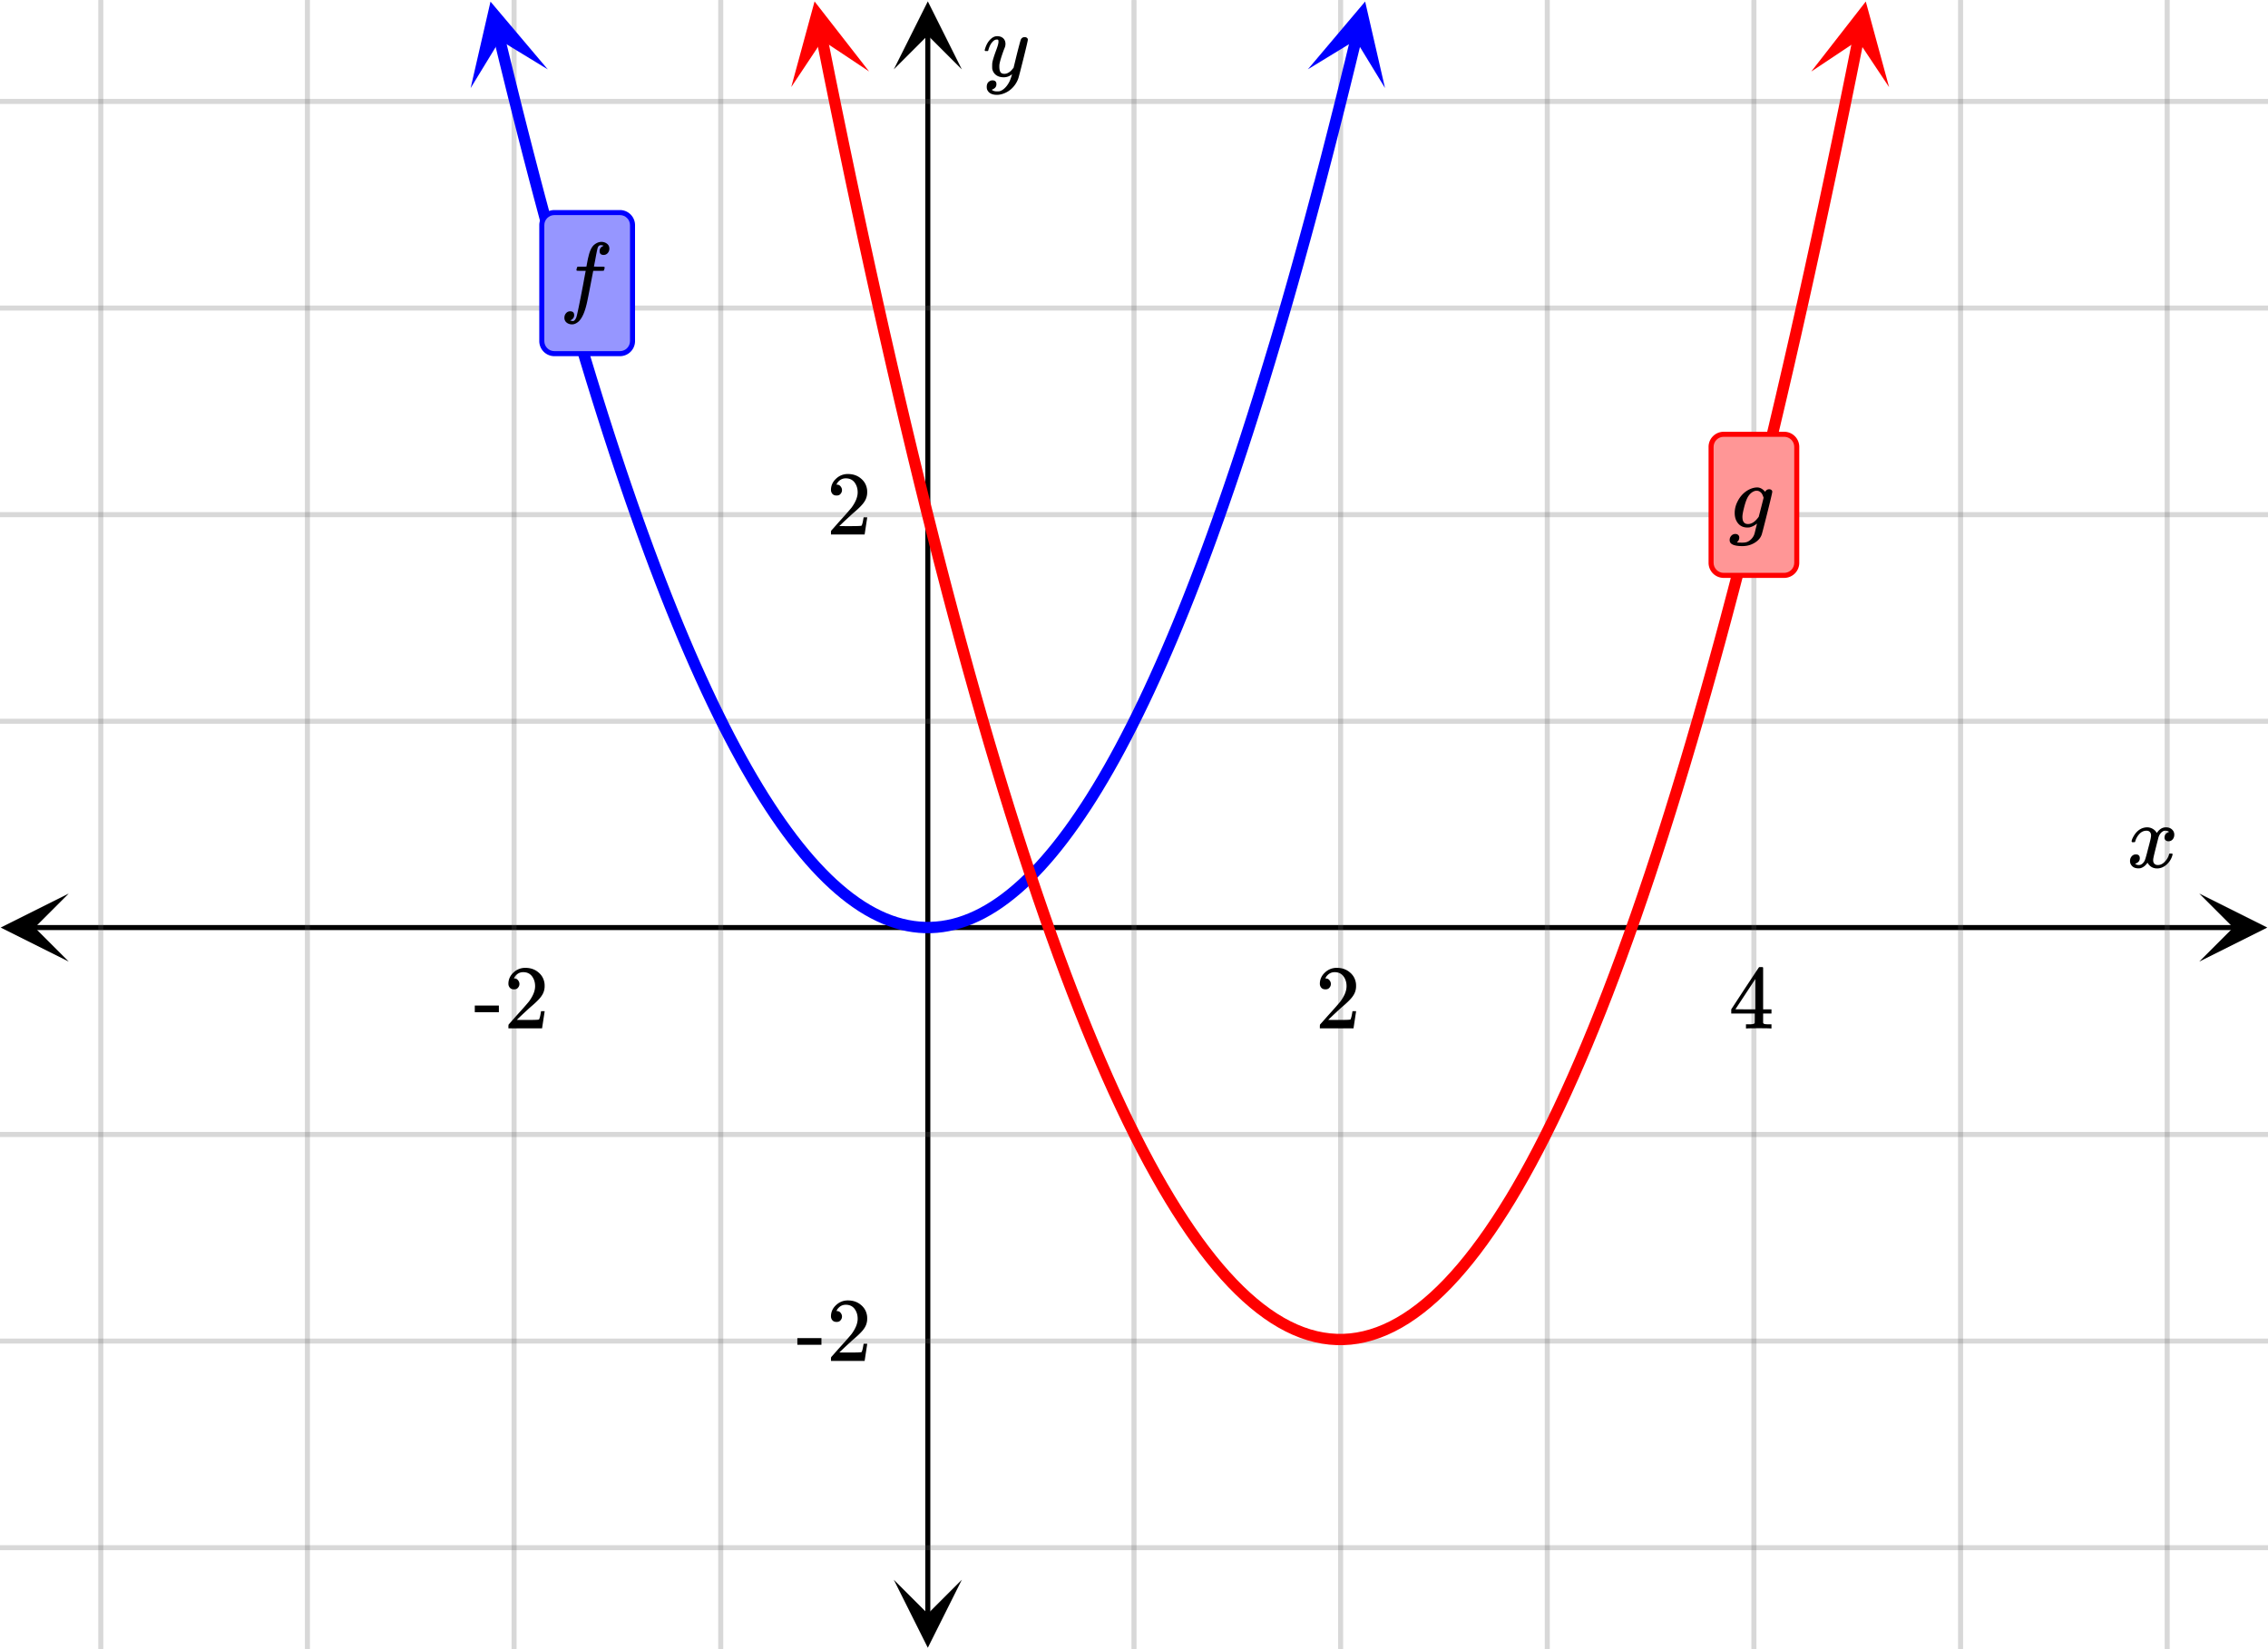 <svg xmlns="http://www.w3.org/2000/svg" width="450" height="327.266" viewBox="0 0 450 327"><defs><clipPath id="a"><path d="M.137 177.188H14V191H.137zm0 0"/></clipPath><clipPath id="b"><path d="M436.363 177.188H450V191h-13.637zm0 0"/></clipPath><clipPath id="c"><path d="M177.34 313H191v13.863h-13.66zm0 0"/></clipPath><clipPath id="d"><path d="M177.34 0H191v13.637h-13.66zm0 0"/></clipPath><clipPath id="e"><path d="M93 0h16v18H93zm0 0"/></clipPath><clipPath id="f"><path d="M104.977-1.672l8.355 34.442-34.441 8.355-8.352-34.441zm0 0"/></clipPath><clipPath id="g"><path d="M259 0h16v18h-16zm0 0"/></clipPath><clipPath id="h"><path d="M259.496 13.621l8.356-34.437 34.437 8.355-8.355 34.438zm0 0"/></clipPath><clipPath id="i"><path d="M156 0h17v18h-17zm0 0"/></clipPath><clipPath id="j"><path d="M169.34-1.398l6.969 34.746-34.746 6.968-6.97-34.746zm0 0"/></clipPath><clipPath id="k"><path d="M359 0h16v18h-16zm0 0"/></clipPath><clipPath id="l"><path d="M359.375 14.063l6.969-34.747 34.746 6.97-6.969 34.745zm0 0"/></clipPath></defs><path fill="#fff" d="M0 0h450v327H0z"/><path d="M6.75 183.438h436.5v1H6.75zm0 0"/><g clip-path="url(#a)"><path d="M13.637 177.188l-13.5 6.75 13.5 6.75-6.75-6.75zm0 0"/></g><g clip-path="url(#b)"><path d="M436.363 177.188l13.5 6.75-13.5 6.75 6.75-6.75zm0 0"/></g><path d="M225 0v327M266 0v327M307 0v327M348 0v327M389 0v327M430 0v327M143 0v327M102 0v327M61 0v327M20 0v327"/><path d="M225.5 0v327c0 .277-.223.5-.5.5a.498.498 0 0 1-.5-.5V0c0-.277.223-.5.5-.5s.5.223.5.5zm41 0v327c0 .277-.223.5-.5.5a.498.498 0 0 1-.5-.5V0c0-.277.223-.5.5-.5s.5.223.5.5zm41 0v327c0 .277-.223.5-.5.5a.498.498 0 0 1-.5-.5V0c0-.277.223-.5.5-.5s.5.223.5.5zm41 0v327c0 .277-.223.5-.5.5a.498.498 0 0 1-.5-.5V0c0-.277.223-.5.5-.5s.5.223.5.5zm41 0v327c0 .277-.223.5-.5.5a.498.498 0 0 1-.5-.5V0c0-.277.223-.5.5-.5s.5.223.5.5zm41 0v327c0 .277-.223.5-.5.5a.498.498 0 0 1-.5-.5V0c0-.277.223-.5.5-.5s.5.223.5.5zm-287 0v327c0 .277-.223.5-.5.5a.498.498 0 0 1-.5-.5V0c0-.277.223-.5.5-.5s.5.223.5.5zm-41 0v327c0 .277-.223.5-.5.5a.498.498 0 0 1-.5-.5V0c0-.277.223-.5.5-.5s.5.223.5.5zm-41 0v327c0 .277-.223.5-.5.5a.498.498 0 0 1-.5-.5V0c0-.277.223-.5.5-.5s.5.223.5.5zm-41 0v327c0 .277-.223.5-.5.5a.498.498 0 0 1-.5-.5V0c0-.277.223-.5.5-.5s.5.223.5.5zm0 0" fill="#666" fill-opacity=".251"/><path d="M183.59 320.25V6.75h1v313.5zm0 0"/><g clip-path="url(#c)"><path d="M177.34 313.363l6.75 13.5 6.75-13.5-6.75 6.75zm0 0"/></g><g clip-path="url(#d)"><path d="M177.34 13.637l6.75-13.5 6.75 13.5-6.75-6.75zm0 0"/></g><path d="M0 143h450M0 102h450M0 61h450M0 20h450M0 225h450M0 266h450M0 307h450"/><path d="M0 142.5h450c.277 0 .5.223.5.5s-.223.5-.5.5H0a.498.498 0 0 1-.5-.5c0-.277.223-.5.5-.5zm0-41h450c.277 0 .5.223.5.5s-.223.5-.5.5H0a.498.498 0 0 1-.5-.5c0-.277.223-.5.5-.5zm0-41h450c.277 0 .5.223.5.5s-.223.5-.5.5H0a.498.498 0 0 1-.5-.5c0-.277.223-.5.5-.5zm0-41h450c.277 0 .5.223.5.5s-.223.5-.5.5H0a.498.498 0 0 1-.5-.5c0-.277.223-.5.5-.5zm0 205h450c.277 0 .5.223.5.5s-.223.5-.5.5H0a.498.498 0 0 1-.5-.5c0-.277.223-.5.5-.5zm0 41h450c.277 0 .5.223.5.5s-.223.5-.5.5H0a.498.498 0 0 1-.5-.5c0-.277.223-.5.5-.5zm0 41h450c.277 0 .5.223.5.5s-.223.5-.5.5H0a.498.498 0 0 1-.5-.5c0-.277.223-.5.5-.5zm0 0" fill="#666" fill-opacity=".251"/><path d="M100.234 7.422l1.141 4.7-1.094.265 1.094-.27 1.14 4.637-1.093.27 1.094-.274 1.14 4.574-1.094.27 1.09-.274 1.141 4.508-1.09.277 1.09-.28 1.14 4.445-1.09.28 1.09-.284 1.141 4.382-1.09.286 1.086-.29 1.14 4.32-1.085.29 1.086-.293 1.14 4.254-1.085.293 1.086-.297 1.136 4.191-1.082.297 1.082-.3 1.14 4.128-1.081.301 1.082-.305 1.14 4.067-1.085.3 1.082-.308 1.14 4.004-1.082.309 1.082-.313 1.14 3.938-1.081.312 1.082-.32 1.137 3.875-1.079.32 1.079-.324 1.14 3.812-1.078.32 1.078-.328 1.137 3.75-1.074.325 1.074-.332 1.14 3.683-1.074.332 1.075-.336 1.136 3.621-1.07.336 1.07-.343 1.14 3.558-1.07.344 1.067-.352 1.14 3.497-1.066.347 1.067-.355 1.14 3.43-1.066.355 1.062-.36 1.141 3.364-1.066.363 1.066-.367 1.14 3.3-1.066.368 1.063-.371 1.14 3.238-1.062.371 1.058-.379 1.141 3.176-1.059.379 1.059-.387 1.137 3.113-1.055.387 1.055-.394 1.14 3.05-1.054.391 1.05-.398 1.141 2.984-1.05.402 1.046-.41 1.14 2.922-1.046.406 1.043-.414 1.14 2.856-1.042.418 1.039-.426 1.14 2.797-1.039.426 1.035-.434 1.141 2.73-1.035.434 1.031-.445 1.14 2.668-1.034.445 1.03-.453 1.141 2.605-1.03.45 1.026-.461 1.141 2.543-1.027.46 1.023-.472 1.14 2.476-1.023.473 1.02-.48 1.137 2.41-1.016.48 1.012-.488 1.14 2.348-1.011.492 1.007-.504 1.141 2.289-1.008.5 1-.512 1.14 2.223-1 .512.993-.524 1.14 2.16-.991.524.988-.535 1.14 2.093-.988.54.98-.551 1.141 2.03-.98.552.972-.563 1.141 1.969-.976.562.968-.578 1.137 1.907-.965.578.957-.594 1.14 1.844-.956.59.949-.606 1.14 1.777-.949.61.938-.625 1.14 1.715-.937.625.926-.641 1.14 1.652-.925.637.914-.656 1.14 1.59-.914.656.903-.676 1.136 1.524-.898.675.887-.691 1.14 1.46-.887.692.872-.71 1.14 1.394-.87.715.855-.735 1.136 1.336-.851.73.836-.75 1.14 1.27-.84.75.82-.773 1.141 1.207-.82.773.797-.793 1.14 1.141-.796.797.773-.817 1.14 1.079-.773.816.75-.84 1.141 1.016-.75.84.723-.864 1.14.953-.722.864.691-.887 1.14.89-.69.887.66-.914 1.14.828-.66.91.625-.933 1.14.762-.625.933.586-.957 1.141.696-.586.96.547-.984 1.14.637-.546.984.504-1.008 1.14.57-.508 1.009.461-1.028 1.141.508-.46 1.027.41-1.047 1.14.442-.41 1.05.36-1.066 1.136.38-.356 1.066.301-1.082 1.14.316-.3 1.082.246-1.098 1.14.254-.245 1.098.183-1.11 1.14.192-.183 1.11.125-1.118 1.14.129-.124 1.117.062-1.125 1.14.063-.062 1.125v-1.125h1.141v1.125l-.062-1.125 1.14-.063.063 1.125-.125-1.12 1.14-.126.121 1.117-.183-1.11 1.14-.19.184 1.109-.242-1.098 1.14-.254.243 1.098-.301-1.082 1.14-.316.301 1.082-.355-1.067 1.14-.383.356 1.067-.41-1.047 1.14-.445.41 1.05-.457-1.03 1.141-.509.457 1.028-.504-1.004 1.14-.57.505 1.003-.547-.984 1.14-.633.547.98-.59-.956 1.141-.7.59.961-.625-.937 1.14-.762.626.934-.66-.91 1.14-.825.656.91-.691-.886 1.14-.89.692.886-.719-.863 1.14-.954.72.864-.746-.84 1.14-1.016.746.84-.773-.816 1.14-1.078.774.816-.797-.797 1.14-1.14.798.792-.817-.773 1.14-1.207.817.773-.836-.75 1.14-1.27.837.75-.856-.73 1.14-1.336.856.735-.87-.715 1.14-1.395.871.711-.887-.691 1.14-1.461.888.691-.903-.675 1.14-1.524.9.676-.91-.656 1.136-1.59.914.656-.926-.64 1.14-1.649.927.637-.938-.621 1.14-1.715.938.621-.945-.606 1.14-1.777.946.606-.957-.594 1.14-1.84.957.59-.964-.574 1.14-1.907.965.579-.973-.567 1.141-1.969.973.567-.98-.551 1.14-2.035.98.55-.988-.535 1.14-2.097.989.539-.996-.527 1.14-2.16.997.527-1.004-.516 1.14-2.223 1 .516-1.004-.504 1.141-2.285 1.004.5-1.012-.488 1.14-2.352 1.013.492-1.016-.48 1.14-2.414 1.016.48-1.02-.472 1.141-2.477 1.02.473-1.028-.461 1.141-2.543 1.027.46-1.03-.448 1.14-2.606 1.031.453-1.035-.445 1.14-2.668 1.036.445-1.04-.433 1.141-2.73 1.04.433-1.044-.426 1.141-2.797 1.043.426-1.047-.418 1.14-2.856 1.048.415-1.051-.407 1.14-2.922 1.051.407-1.054-.399 1.14-2.988 1.05.402-1.05-.394 1.14-3.047 1.052.394-1.055-.386 1.14-3.114 1.055.387-1.058-.379 1.14-3.176 1.059.38-1.063-.376 1.14-3.238 1.063.375-1.062-.367 1.14-3.305 1.063.367-1.066-.359 1.14-3.367 1.067.36-1.067-.352 1.137-3.43 1.07.351-1.07-.347 1.14-3.492 1.07.347-1.073-.343 1.14-3.555 1.075.344-1.075-.34 1.14-3.621 1.075.34-1.078-.333 1.14-3.683 1.075.332-1.074-.328 1.14-3.746 1.075.324-1.079-.32L252 67.37l1.078.324-1.078-.32 1.14-3.871 1.079.316-1.078-.312 1.136-3.938 1.082.313-1.082-.309 1.141-4 1.082.305-1.082-.3 1.14-4.067 1.083.304-1.086-.3 1.14-4.13 1.086.301-1.086-.296 1.14-4.192 1.087.297-1.086-.293 1.137-4.254 1.09.29-1.09-.286 1.14-4.32 1.09.289-1.09-.285 1.14-4.383 1.087.285-1.09-.281 1.14-4.445 1.09.28-1.09-.277 1.141-4.507 1.09.273-1.09-.273 1.14-4.57 1.09.269-1.093-.266 1.14-4.637 1.094.266-1.093-.262 1.14-4.703a1.13 1.13 0 0 1 1.36-.828c.601.149.972.758.828 1.36l-1.14 4.699v.004l-1.142 4.636v.004l-1.14 4.574v.004h-.004l-1.137 4.508c0 .004-.004.004-.004.004l-1.14 4.445v.004l-1.14 4.383v.004l-1.142 4.32v.004l-1.14 4.254v.004l-1.14 4.195-.005.004-1.14 4.125v.008l-1.141 4.063v.004l-1.14 4.003v.004l-1.141 3.938c0 .004 0 .004-.004.004l-1.137 3.875-.004.004-1.14 3.812v.004l-1.141 3.75v.004l-1.14 3.684c0 .003-.005.003-.005.003l-1.14 3.622v.007-.004l-1.14 3.559v.008l-.005-.004-1.136 3.496c-.004 0-.004.004-.004.004l-1.14 3.43v.007l-1.142 3.368-.003.004-1.141 3.304v.004l-1.14 3.242-.005.004-1.14 3.176v.008l-1.14 3.113c0 .004-.005.004-.005.008l-1.14 3.047v.008h-.004l-1.137 2.984c-.004.004-.004.008-.004.008l-1.14 2.922c0 .004-.004.007-.004.007l-1.141 2.86c0 .004 0 .004-.004.008l-1.14 2.793v.011-.004l-1.141 2.735c-.004 0-.004.004-.004.008l-1.14 2.668c-.005.004-.005.004-.005.007l-1.14 2.606c0 .004-.004.004-.004.008l-1.14 2.543c0 .004-.005.004-.005.007l-1.14 2.477c-.004.004-.004.008-.004.012l-1.14 2.414c-.005.004-.005.008-.009.008l-1.136 2.351c-.004.004-.004.008-.008.012l-1.14 2.285c0 .004-.005.008-.005.012l-1.14 2.222c-.004.004-.004.008-.008.012l-1.14 2.16c0 .004-.005.008-.005.012l-1.14 2.098-.008.011-1.14 2.032c-.005.007-.005.011-.009.015l-1.14 1.969c0 .004-.004.008-.008.016v-.004l-1.14 1.906-.008.016-1.141 1.843c-.004.004-.008.008-.008.012l-1.14 1.781a.054.054 0 0 0-.012.016l-1.14 1.715c-.005.004-.009.012-.013.015l-1.14 1.653c-.004.004-.008.012-.012.015l-1.14 1.59c-.005.004-.008.012-.012.016l-1.14 1.523c-.005.008-.009.012-.013.02l-1.14 1.46c-.008.009-.012.012-.016.02l-1.14 1.399a.085.085 0 0 0-.016.02l-1.14 1.331c-.009.008-.012.016-.02.02l-1.14 1.273-.02.02-1.141 1.207a.104.104 0 0 1-.02.023l-1.14 1.14-.024.024-1.14 1.078-.024.024-1.14 1.016a.073.073 0 0 1-.028.023l-1.14.953c-.008.008-.02.02-.028.024h-.004l-1.136.89-.035.024-1.141.828a.217.217 0 0 1-.031.023l-1.141.762-.039.023-1.14.7-.04.023-1.14.637c-.016.007-.028.015-.043.023l-1.14.57-.048.024v-.004l-1.14.512a.239.239 0 0 0-.047.02l-1.14.445c-.02.003-.036.011-.052.02h-.004l-1.136.378c-.02.008-.04.012-.055.016h-.004l-1.137.32-.058.012-1.14.254a.157.157 0 0 1-.06.011l-1.14.192c-.02.004-.04.007-.063.007l-1.14.13c-.02.003-.04.003-.059.003l-1.14.067H183.46l-1.14-.067c-.024 0-.044 0-.063-.004l-1.14-.129a.342.342 0 0 1-.063-.007l-1.137-.188-.063-.012-1.14-.253c-.02-.004-.035-.012-.055-.016l-1.14-.316c-.02-.008-.04-.012-.055-.02l-1.14-.379c-.02-.008-.036-.012-.052-.02l-1.14-.445c-.02-.004-.035-.012-.051-.02l-1.14-.507-.047-.024-1.141-.57c-.012-.008-.027-.016-.043-.023l-1.137-.633-.043-.024-1.14-.699-.036-.023-1.14-.766-.035-.023-1.14-.825a.217.217 0 0 1-.032-.023l-1.14-.89c-.013-.008-.02-.016-.032-.024l-1.14-.953a.17.17 0 0 0-.028-.024l-1.137-1.015c-.011-.008-.02-.016-.027-.024l-1.14-1.078-.024-.023-1.14-1.145-.02-.02-1.14-1.206c-.009-.008-.013-.016-.02-.02l-1.141-1.273a.085.085 0 0 1-.016-.02l-1.14-1.332c-.008-.008-.012-.015-.02-.02h.004l-1.14-1.398c-.008-.008-.012-.012-.016-.02l-1.14-1.46a.085.085 0 0 1-.016-.02l-1.141-1.523-.012-.016-1.14-1.59-.012-.015-1.14-1.653c-.005-.004-.009-.011-.012-.015l-1.141-1.715c-.004-.004-.004-.012-.008-.016l-1.14-1.777-.012-.016-1.14-1.843c0-.004-.005-.008-.009-.012l-1.14-1.906c0-.004-.004-.008-.008-.016l-1.14-1.969c0-.004-.005-.008-.009-.012l-1.14-2.03c0-.005-.004-.009-.004-.016l-1.14-2.094c-.005-.004-.005-.008-.009-.012l-1.14-2.16c0-.004-.004-.008-.004-.012l-1.14-2.222c-.005-.004-.005-.008-.009-.012l-1.14-2.285c0-.004-.004-.008-.004-.012l-1.14-2.352c-.005-.003-.005-.007-.005-.007v-.004l-1.14-2.41c-.004-.004-.004-.008-.004-.012l-1.14-2.477c-.005-.004-.005-.008-.009-.008l.004-.003-1.14-2.54-.008-.007h.004l-1.14-2.606c-.005-.004-.005-.004-.005-.008l-1.14-2.668c-.004-.003-.004-.007-.004-.007l-1.14-2.73c-.005-.005-.005-.009-.005-.013l-1.14-2.793c0-.003-.004-.003-.004-.007l-1.14-2.86s0-.004-.005-.008l-1.137-2.921c-.003 0-.003-.004-.003-.008l-1.141-2.985s-.004-.004-.004-.007l-1.14-3.047v-.008l-1.141-3.113c-.004 0-.004-.004-.004-.004l-1.14-3.176v-.008l-1.141-3.238c-.004-.004-.004-.004-.004-.008l-1.14-3.3v-.009l-1.142-3.367-.003-.004-1.141-3.43v-.007l-1.14-3.492s0-.004-.005-.004l-1.136-3.559c-.004 0-.004-.004-.004-.004l-1.14-3.62v-.005l-1.141-3.683c0-.004 0-.004-.004-.008l-1.137-3.746c-.004 0-.004-.004-.004-.004l-1.14-3.813v-.004l-1.141-3.875v-.003l-1.14-3.938-.005-.004-1.14-4.004v-.004l-1.141-4.062v-.008L108.32 48v-.004l-1.141-4.195h-.004v-.004l-1.137-4.254c-.004 0-.004-.004-.004-.004l-1.14-4.32v-.004l-1.141-4.38v-.003l-1.14-4.45v-.003l-1.141-4.508v-.004l-1.141-4.57v-.004l-1.14-4.637c0-.004-.004-.004-.004-.004L98.05 7.953a1.122 1.122 0 0 1 .824-1.36 1.121 1.121 0 0 1 1.36.829zm0 0" fill="#00f"/><g clip-path="url(#e)"><g clip-path="url(#f)" clip-rule="evenodd"><path d="M108.688 13.637L97.323.187l-3.941 17.16L99.18 7.84zm0 0" fill="#00f"/></g></g><g clip-path="url(#g)"><g clip-path="url(#h)" clip-rule="evenodd"><path d="M259.496 13.621L270.863.171l3.938 17.165-5.797-9.512zm0 0" fill="#00f"/></g></g><path d="M164.238 7.496l1.383 6.879-1.105.223 1.101-.227L167 21.156l-1.105.227 1.101-.227 1.383 6.692-1.106.226 1.102-.23 1.383 6.601-1.102.23 1.098-.234 1.383 6.508-1.102.235 1.098-.239 1.379 6.414-1.098.239 1.098-.243 1.379 6.32-1.098.243 1.098-.246 1.379 6.23-1.098.243 1.098-.247 1.378 6.137-1.097.246 1.097-.25 1.38 6.04-1.098.253 1.097-.258 1.38 5.95-1.095.257 1.094-.257 1.38 5.855-1.095.258 1.094-.262 1.38 5.762-1.095.262 1.094-.266 1.379 5.672-1.094.266 1.094-.27 1.379 5.574-1.094.274 1.094-.278 1.379 5.485-1.094.277 1.09-.281 1.383 5.39-1.09.282 1.086-.286 1.379 5.301-1.086.281 1.086-.289 1.379 5.207-1.086.29 1.086-.293 1.379 5.113-1.086.293 1.085-.301 1.38 5.02-1.087.3 1.083-.304 1.382 4.925-1.086.305 1.082-.308 1.38 4.832-1.083.308 1.082-.312 1.38 4.742-1.079.312 1.078-.32 1.38 4.648-1.079.32 1.074-.327 1.38 4.554-1.075.328 1.074-.332 1.379 4.461-1.074.332 1.074-.336 1.379 4.368-1.074.34 1.07-.348 1.379 4.277-1.07.344 1.07-.352 1.379 4.184-1.07.352 1.066-.36 1.379 4.09-1.063.36 1.063-.368 1.379 4-1.063.367 1.059-.375 1.379 3.903-1.059.375 1.059-.383 1.379 3.812-1.059.383 1.055-.39 1.379 3.714-1.055.395 1.05-.402 1.38 3.625-1.051.402 1.05-.41 1.38 3.531-1.051.41 1.047-.418 1.379 3.438-1.043.418 1.039-.426 1.379 3.344-1.04.43 1.036-.438 1.379 3.254-1.036.437 1.032-.449 1.379 3.16-1.032.45 1.028-.462 1.379 3.067-1.028.465 1.02-.477 1.383 2.977-1.024.472 1.016-.484 1.379 2.879-1.016.488 1.012-.5 1.379 2.79-1.008.5 1-.516 1.379 2.699-1 .512.992-.528 1.379 2.602-.992.527.984-.543 1.379 2.512-.984.543.976-.559 1.379 2.418-.977.555.97-.574 1.378 2.324-.969.574.957-.59 1.38 2.23-.958.59.946-.609 1.382 2.14-.945.61.93-.629 1.379 2.043-.93.63.918-.65 1.379 1.954-.918.648.902-.668 1.38 1.856-.903.672.887-.692 1.378 1.766-.886.691.867-.714 1.379 1.671-.867.72.847-.743 1.38 1.582-.848.738.828-.765 1.379 1.488-.825.766.797-.793 1.38 1.394-.798.793.77-.82 1.379 1.304-.77.817.742-.844 1.38 1.207-.743.848.707-.875 1.379 1.113-.707.875.672-.902 1.379 1.023-.672.902.629-.933 1.379.93-.63.933.587-.96 1.379.835-.582.961.53-.988 1.38.742-.531.988.48-1.015 1.379.652-.48 1.016.421-1.043 1.38.558-.423 1.043.36-1.066 1.379.465-.36 1.066.293-1.086 1.38.371-.294 1.086.223-1.101 1.379.277-.223 1.105.152-1.117 1.38.188-.15 1.113.075-1.121 1.379.094-.074 1.12v-1.124h1.379v1.125l-.078-1.121 1.382-.094.075 1.121-.149-1.113 1.379-.188.148 1.117-.222-1.105 1.379-.277.222 1.101-.293-1.086 1.38-.37.292 1.085-.36-1.066 1.384-.465.36 1.066-.423-1.043 1.38-.558.421 1.043-.48-1.016 1.378-.652.48 1.02-.534-.993 1.379-.742.535.992-.582-.965 1.379-.836.582.961-.63-.93 1.38-.93.629.934-.668-.906 1.379-1.023.668.906-.707-.875 1.378-1.117.711.875-.742-.844 1.38-1.21.741.847-.773-.82 1.379-1.301.773.82-.8-.793 1.378-1.395.801.793-.824-.765 1.379-1.488.824.765-.848-.738 1.38-1.582.847.742-.867-.715 1.379-1.676.867.715-.887-.691 1.383-1.766.887.692-.907-.668 1.38-1.86.906.668-.918-.648 1.378-1.95.918.649-.933-.629 1.379-2.047.933.63-.945-.61 1.379-2.137.945.61-.957-.594 1.38-2.23.956.593-.965-.574 1.38-2.324.964.574-.977-.559 1.38-2.414.98.555-.988-.54 1.378-2.511.989.543-.996-.527 1.379-2.602.996.527-1.004-.515 1.383-2.696 1 .516-1.008-.5 1.379-2.789 1.007.5-1.015-.488 1.383-2.88 1.011.485-1.02-.472 1.38-2.977 1.02.477-1.024-.465 1.379-3.067 1.027.461-1.031-.449 1.379-3.16 1.031.45-1.035-.438 1.379-3.254 1.035.437-1.04-.426 1.38-3.347 1.039.43-1.043-.419 1.379-3.44 1.043.417-1.047-.406 1.379-3.535 1.047.41-1.051-.399 1.379-3.625 1.05.399-1.054-.39 1.383-3.72 1.054.391-1.058-.383 1.379-3.808 1.058.382-1.062-.375 1.379-3.906 1.062.375-1.062-.367 1.379-3.996 1.062.367-1.066-.36 1.379-4.09 1.066.36-1.066-.351 1.378-4.184 1.067.352-1.07-.344 1.378-4.277 1.07.347-1.07-.34 1.38-4.37 1.074.34-1.079-.333 1.383-4.46 1.075.331-1.079-.328 1.38-4.55 1.077.323-1.078-.32 1.38-4.648 1.077.32-1.082-.312 1.383-4.743 1.078.317-1.082-.309 1.38-4.836 1.081.309-1.082-.3 1.379-4.93 1.082.304-1.082-.297 1.379-5.02 1.086.298-1.086-.293 1.379-5.114 1.086.293-1.09-.285 1.379-5.207 1.09.29-1.09-.286 1.379-5.297 1.09.281-1.09-.277 1.379-5.39 1.09.277-1.09-.274 1.379-5.484 1.09.273-1.09-.27 1.378-5.577 1.09.273-1.09-.27 1.38-5.667 1.093.265-1.094-.261 1.38-5.762 1.093.262-1.098-.258 1.383-5.86 1.094.258-1.098-.254 1.38-5.949 1.097.258-1.098-.254 1.38-6.04 1.097.25-1.098-.245 1.379-6.137 1.098.246-1.098-.242 1.379-6.227 1.098.243-1.098-.239 1.379-6.324 1.101.242-1.101-.238 1.379-6.414 1.101.238-1.101-.234 1.379-6.508 1.101.234-1.101-.23 1.378-6.598 1.102.23-1.101-.226 1.378-6.695 1.102.226-1.102-.222 1.38-6.785 1.1.222-1.1-.218 1.378-6.88a1.126 1.126 0 0 1 2.207.442l-1.379 6.879v.004l-1.382 6.785v.004l-1.38 6.691v.004l-1.378 6.598v.004l-1.383 6.508v.004-.004l-1.379 6.414v.004l-1.379 6.32v.004l-1.379 6.23c-.004 0-.004 0-.004.004v-.004l-1.379 6.137v.004l-1.379 6.043v.004l-1.382 5.949v.004l-1.38 5.855v.004l-1.378 5.762c0 .004 0 .004-.004.004l-1.379 5.672v.004l-1.379 5.574v.008l-1.383 5.48v.008l-1.379 5.39v.004l-1.378 5.297c0 .004-.004.004-.004.008l-1.38 5.203v.004l-1.378 5.114c0 .003-.004.003-.004.003l-1.379 5.02v.008l-1.379 4.926-.004.003-1.379 4.836v.004l-1.379 4.742c-.004 0-.004.004-.004.004l-1.378 4.649v.008-.004l-1.383 4.554v.008l-1.38 4.461c0 .004-.003.004-.003.008l-1.379 4.367v.008l-1.383 4.277v.004l-1.379 4.184c0 .004-.004.008-.004.008l-1.379 4.09c0 .003 0 .003-.003.007l-1.38 3.996c0 .004 0 .008-.003.008l-1.38 3.906v.008l-1.382 3.809v.008l-1.383 3.718v.012-.004l-1.383 3.63v.007l-1.382 3.531v.012h-.004l-1.38 3.437c0 .004 0 .008-.003.012l-1.379 3.344c0 .004-.004.008-.004.012l-1.379 3.254c0 .003-.004.007-.004.011v-.004l-1.379 3.164c-.004.004-.004.008-.007.008l-1.38 3.07-.003.012-1.38 2.973c-.003.004-.003.008-.007.012l-1.379 2.882c-.004.004-.004.008-.008.012l-1.379 2.79a.03.03 0 0 1-.007.015l-1.38 2.695c0 .004-.003.008-.007.012l-1.38 2.605c0 .004-.003.008-.007.016l-1.379 2.508a.03.03 0 0 0-.008.015l-1.378 2.418-.012.016-1.38 2.324-.01.016-1.38 2.23a.085.085 0 0 1-.011.02l-1.38 2.137a.085.085 0 0 1-.011.02l-1.379 2.046c-.008.008-.012.012-.016.02l-1.379 1.953a.085.085 0 0 0-.015.02l-1.38 1.858c-.007.008-.01.016-.015.024l-1.382 1.766c-.004.007-.012.015-.016.023l-1.383 1.672a.104.104 0 0 1-.02.023l-1.378 1.582-.024.024-1.379 1.488c-.008.008-.015.016-.023.027l-1.38 1.391a.196.196 0 0 1-.03.027l-1.38 1.301c-.007.012-.019.02-.03.031l-1.38 1.207c-.011.008-.019.02-.03.028l-1.383 1.117c-.012.008-.024.02-.036.027l-1.378 1.024a.263.263 0 0 1-.043.027l-1.38.93c-.015.012-.03.02-.046.031l-1.38.836c-.015.008-.03.02-.046.027l-1.383.743c-.015.011-.035.019-.05.027l-1.38.652c-.02.008-.039.02-.058.028l-1.383.554-.059.024h-.003l-1.38.464a.33.33 0 0 1-.066.02l-1.379.371c-.023.008-.047.012-.07.02l-1.379.277-.07.012-1.383.187c-.023.004-.047.004-.074.008l-1.38.09c-.023.004-.05.004-.073.004h-1.38c-.027 0-.05 0-.077-.004l-1.38-.09a.479.479 0 0 0-.074-.008l-1.378-.187-.075-.012-1.379-.281a.454.454 0 0 1-.07-.016l-1.379-.371-.066-.02-1.38-.464-.062-.024-1.378-.558-.06-.024-1.378-.652c-.02-.008-.039-.02-.055-.027l-1.379-.743c-.015-.011-.035-.02-.05-.03l-1.38-.837c-.015-.008-.03-.02-.046-.027l-1.379-.93c-.012-.012-.027-.02-.04-.031l-1.378-1.024a.14.14 0 0 1-.04-.027l-1.378-1.117c-.012-.008-.023-.016-.035-.027l-1.379-1.207a.196.196 0 0 0-.031-.028l-1.38-1.305c-.007-.007-.019-.015-.027-.027l-1.378-1.39c-.008-.012-.02-.02-.028-.028l-1.379-1.488a258.94 258.94 0 0 0-.023-.024l-1.379-1.582c-.008-.007-.012-.015-.02-.023l-1.378-1.676c-.008-.004-.012-.012-.02-.02l-1.379-1.769c-.004-.004-.012-.012-.016-.02l-1.378-1.859a.082.082 0 0 1-.016-.023l-1.383-1.95-.012-.023-1.379-2.043c-.003-.008-.007-.012-.011-.02l-1.383-2.136-.012-.02-1.379-2.23c-.004-.008-.007-.012-.007-.02l-1.383-2.324c0-.004-.004-.008-.008-.015l-1.379-2.418c-.004-.004-.008-.008-.008-.016l-1.383-2.508a.03.03 0 0 0-.007-.016l-1.38-2.601c0-.008-.003-.012-.007-.016l-1.38-2.695c0-.004-.003-.008-.007-.016l-1.379-2.789c0-.004-.004-.007-.004-.011l-1.382-2.883c0-.004-.004-.008-.004-.012l-1.38-2.973c-.003-.004-.003-.007-.007-.011l-1.379-3.07c0-.005-.004-.008-.004-.008v-.004l-1.379-3.16c-.004-.004-.004-.004-.004-.008l-1.379-3.254c-.004-.004-.004-.008-.007-.012l-1.38-3.348c0-.004 0-.004-.003-.007l-1.38-3.442c0-.004-.003-.004-.003-.008l-1.379-3.535s-.004-.004-.004-.008l-1.379-3.625c0-.004-.004-.004-.004-.007l-1.379-3.72c0-.003-.004-.003-.004-.007l-1.378-3.812c0-.004-.004-.004-.004-.008l-1.38-3.903c0-.004 0-.007-.003-.007l-1.38-4v-.008l-1.382-4.09v-.008l-1.379-4.18c-.004-.004-.004-.007-.004-.007l-1.379-4.278s0-.004-.004-.004v-.004l-1.378-4.367v-.008l-1.38-4.46c-.003 0-.003-.004-.003-.004v-.004l-1.38-4.555v-.004l-1.382-4.648v-.004l-1.379-4.742c0-.004 0-.004-.004-.004v-.004l-1.379-4.832v-.004l-1.379-4.93s-.003 0-.003-.004l-1.38-5.02v-.003l-1.378-5.114-.004-.003-1.38-5.207v-.004l-1.378-5.301-.004-.004-1.379-5.39v-.005l-1.379-5.484v-.004l-1.383-5.578v-.004l-1.378-5.672v-.004l-1.38-5.761-.003-.004-1.38-5.856v-.004l-1.378-5.949v-.004l-1.379-6.043c-.004 0-.004-.004-.004-.004l-1.379-6.136v-.004l-1.379-6.227v-.004l-1.379-6.32c-.004 0-.004-.004-.004-.004l-1.378-6.414v-.004l-1.38-6.504v-.004l-1.378-6.601h-.004V28.3l-1.379-6.692v-.004l-1.379-6.785v-.004l-1.379-6.879c-.125-.609.27-1.199.88-1.324a1.126 1.126 0 0 1 1.323.883zm0 0" fill="red"/><g clip-path="url(#i)"><g clip-path="url(#j)" clip-rule="evenodd"><path d="M172.438 14.047L161.62.152l-4.625 16.989 6.172-9.27zm0 0" fill="red"/></g></g><g clip-path="url(#k)"><g clip-path="url(#l)" clip-rule="evenodd"><path d="M359.375 14.063L370.195.168l4.625 16.992-6.172-9.27zm0 0" fill="red"/></g></g><path d="M423.047 167c-.074-.074-.11-.14-.11-.203.051-.324.239-.738.563-1.25.563-.844 1.27-1.332 2.125-1.469.168-.02.293-.031.375-.031.418 0 .8.105 1.156.32.356.215.61.48.766.805.156-.2.254-.324.297-.375.437-.5.949-.75 1.531-.75.488 0 .887.14 1.195.422.309.281.461.625.461 1.031 0 .375-.105.688-.32.938-.215.25-.492.375-.836.375a.814.814 0 0 1-.563-.196.67.67 0 0 1-.218-.523c0-.551.3-.934.906-1.14 0-.013-.066-.052-.203-.126-.113-.074-.285-.11-.516-.11a.936.936 0 0 0-.344.048c-.457.187-.796.582-1.015 1.187-.031.094-.203.762-.516 2.008-.312 1.246-.48 1.945-.5 2.101a2.243 2.243 0 0 0-.062.532c0 .293.082.52.25.687.168.168.39.25.672.25.5 0 .957-.215 1.367-.64.41-.426.691-.895.836-1.407.031-.125.066-.195.101-.21.035-.016.133-.024.29-.024.23 0 .343.047.343.14 0 .012-.015.079-.047.204-.199.738-.613 1.386-1.25 1.937-.562.45-1.156.672-1.781.672-.844 0-1.48-.379-1.906-1.14-.356.542-.801.902-1.344 1.078a1.76 1.76 0 0 1-.469.047c-.687 0-1.176-.25-1.469-.75a1.322 1.322 0 0 1-.187-.72c0-.355.11-.66.328-.913a1.05 1.05 0 0 1 .828-.383c.52 0 .781.254.781.766 0 .437-.214.761-.64.968-.02.012-.05.024-.086.04a1.046 1.046 0 0 0-.094.046c-.027.016-.043.024-.055.024l-.046.015c0 .031.09.082.265.156.145.063.301.094.469.094.438 0 .813-.27 1.125-.812.125-.219.355-1 .688-2.344.074-.27.152-.574.242-.914.09-.34.152-.598.195-.774.043-.175.066-.285.078-.328.063-.324.094-.558.094-.703 0-.281-.078-.508-.235-.68-.156-.171-.375-.257-.656-.257-.543 0-1.011.207-1.406.625a3.462 3.462 0 0 0-.828 1.437c-.02.106-.047.168-.078.188-.031.02-.13.031-.297.031zm0 0M262.984 196.2c.329 0 .579-.079.766-.298.203-.218.313-.468.313-.78 0-.282-.11-.532-.297-.75-.172-.22-.422-.329-.72-.329-.062 0-.077 0-.077-.016 0 0 .015-.03.047-.109.03-.063.078-.14.109-.203.438-.61.984-.922 1.688-.922.75 0 1.312.266 1.734.797.406.547.625 1.187.625 1.984 0 .922-.406 1.922-1.203 3.016-.375.469-1.219 1.437-2.531 2.875-1 1.14-1.5 1.703-1.516 1.703a1.49 1.49 0 0 0-.047.422v.344h6.688v-.063l.5-3.281v-.063h-.72v.063c-.109.672-.202 1.094-.25 1.219-.077.25-.124.375-.171.375-.11.078-1.125.093-3.016.093l-1.375-.015 1.063-1.016c.781-.719 1.375-1.281 1.812-1.656 1.016-.86 1.703-1.563 2.031-2.063a3.309 3.309 0 0 0 .625-1.968c0-.188 0-.375-.03-.594-.141-.906-.563-1.625-1.25-2.172-.673-.563-1.532-.86-2.563-.86-.906 0-1.703.329-2.344.938-.656.61-1 1.36-1 2.219 0 .328.11.578.297.797.203.218.469.312.812.312zm0 0M351.313 203.965h.171v-.828h-.53c-.595 0-.938-.047-1.017-.14a.253.253 0 0 1-.109-.22V200.996h1.656v-.828h-1.656v-8.281l-.11-.11h-.327c-.235 0-.36.016-.375.032-.032.015-.954 1.421-2.797 4.203l-2.719 4.156v.828h4.672v.906c0 .625-.016.953-.016.97-.062.108-.125.155-.219.171-.125.062-.453.094-.953.094h-.562v.828h.156c.172-.031.985-.047 2.422-.047 1.36 0 2.14.016 2.313.047zm-3.032-3.797h-1.984l-1.969-.016 3.953-6zm0 0M94.203 200.73h4.781v-1.312h-4.78zm7.781-4.53c.329 0 .579-.079.766-.298.203-.218.313-.468.313-.78 0-.282-.11-.532-.297-.75-.172-.22-.422-.329-.72-.329-.062 0-.077 0-.077-.016 0 0 .015-.03.047-.109.03-.063.078-.14.109-.203.438-.61.984-.922 1.688-.922.75 0 1.312.266 1.734.797.406.547.625 1.187.625 1.984 0 .922-.406 1.922-1.203 3.016-.375.469-1.219 1.437-2.531 2.875-1 1.14-1.5 1.703-1.516 1.703a1.49 1.49 0 0 0-.047.422v.344h6.688v-.063l.5-3.281v-.063h-.72v.063c-.109.672-.202 1.094-.25 1.219-.077.25-.124.375-.171.375-.11.078-1.125.093-3.016.093l-1.375-.015 1.063-1.016c.781-.719 1.375-1.281 1.812-1.656 1.016-.86 1.703-1.563 2.031-2.063a3.309 3.309 0 0 0 .626-1.968c0-.188 0-.375-.032-.594-.14-.906-.562-1.625-1.25-2.172-.672-.563-1.531-.86-2.562-.86-.906 0-1.703.329-2.344.938-.656.61-1 1.36-1 2.219 0 .328.11.578.297.797.203.218.469.312.812.312zm0 0M203.313 7.234c.175 0 .324.047.445.141.12.094.18.219.18.375s-.293 1.418-.883 3.781c-.59 2.364-.926 3.66-1.008 3.89a4.988 4.988 0 0 1-.938 1.626c-.425.5-.922.89-1.484 1.172-.645.312-1.25.468-1.813.468-.917 0-1.535-.285-1.859-.859-.113-.168-.172-.406-.172-.719 0-.406.11-.722.328-.953.262-.23.528-.343.797-.343.531 0 .797.25.797.75 0 .449-.207.769-.625.968a.84.84 0 0 1-.101.055c-.036.016-.067.027-.086.039a.093.093 0 0 1-.047.016l-.063.03c.043.063.168.142.375.235.2.063.39.094.578.094h.141c.207 0 .363-.012.469-.031.457-.137.89-.442 1.297-.922.406-.48.718-1.05.937-1.719.137-.394.203-.629.203-.703 0-.012-.011-.008-.039.008a.534.534 0 0 0-.101.086c-.45.324-.942.484-1.485.484-.613 0-1.12-.144-1.515-.437-.395-.293-.653-.704-.766-1.235a5.999 5.999 0 0 1-.016-.57c0-.285.012-.508.032-.664.082-.512.359-1.39.828-2.64.261-.708.39-1.204.39-1.485 0-.168-.011-.285-.039-.352-.027-.066-.097-.101-.21-.101h-.094c-.27 0-.532.129-.782.39-.386.387-.683.957-.89 1.72a.197.197 0 0 1-.016.062.288.288 0 0 1-.023.054l-.024.032c-.011.015-.031.023-.062.023h-.485c-.074-.074-.109-.129-.109-.164s.02-.121.063-.258c.25-.844.625-1.496 1.125-1.953.406-.387.832-.578 1.28-.578.5 0 .903.137 1.204.414.3.277.453.66.453 1.148-.02.23-.035.356-.047.375 0 .075-.094.332-.281.782-.488 1.332-.781 2.308-.875 2.921a4.09 4.09 0 0 0-.016.422c0 .457.07.809.211 1.047.14.239.403.36.79.36.28 0 .542-.075.788-.22.246-.144.43-.284.555-.421.125-.137.285-.324.484-.563 0-.011.028-.132.086-.367.059-.234.145-.586.258-1.054.113-.47.223-.918.328-1.344.457-1.793.715-2.735.766-2.828.156-.324.41-.485.766-.485zm0 0M165.984 98.2c.328 0 .578-.079.766-.298.203-.218.313-.468.313-.78 0-.282-.11-.532-.297-.75-.172-.22-.422-.329-.72-.329-.062 0-.077 0-.077-.016 0 0 .015-.03.047-.109.03-.063.078-.14.109-.203.438-.61.984-.922 1.688-.922.75 0 1.312.266 1.734.797.406.547.625 1.187.625 1.984 0 .922-.406 1.922-1.203 3.016-.375.469-1.219 1.437-2.531 2.875-1 1.14-1.5 1.703-1.516 1.703a1.49 1.49 0 0 0-.047.422v.344h6.688v-.063l.5-3.281v-.063h-.72v.063c-.109.672-.202 1.094-.25 1.219-.077.25-.124.375-.171.375-.11.078-1.125.093-3.016.093l-1.375-.015 1.063-1.016c.781-.719 1.375-1.281 1.812-1.656 1.016-.86 1.703-1.563 2.031-2.063a3.309 3.309 0 0 0 .625-1.968c0-.188 0-.375-.03-.594-.141-.906-.563-1.625-1.25-2.172-.673-.563-1.532-.86-2.563-.86-.906 0-1.703.329-2.344.938-.656.61-1 1.36-1 2.219 0 .328.11.578.297.797.203.218.469.312.812.312zm0 0M158.203 266.73h4.781v-1.312h-4.78zm7.781-4.53c.328 0 .578-.079.766-.298.203-.218.313-.468.313-.78 0-.282-.11-.532-.297-.75-.172-.22-.422-.329-.72-.329-.062 0-.077 0-.077-.016 0 0 .015-.03.047-.109.03-.063.078-.14.109-.203.438-.61.984-.922 1.688-.922.75 0 1.312.266 1.734.797.406.547.625 1.187.625 1.984 0 .922-.406 1.922-1.203 3.016-.375.469-1.219 1.437-2.531 2.875-1 1.14-1.5 1.703-1.516 1.703a1.49 1.49 0 0 0-.047.422v.344h6.688v-.063l.5-3.281v-.063h-.72v.063c-.109.672-.202 1.094-.25 1.219-.077.25-.124.375-.171.375-.11.078-1.125.093-3.016.093l-1.375-.015 1.063-1.016c.781-.719 1.375-1.281 1.812-1.656 1.016-.86 1.703-1.563 2.031-2.063a3.309 3.309 0 0 0 .625-1.968c0-.188 0-.375-.03-.594-.141-.906-.563-1.625-1.25-2.172-.673-.563-1.532-.86-2.563-.86-.906 0-1.703.329-2.344.938-.656.61-1 1.36-1 2.219 0 .328.11.578.297.797.203.218.469.312.812.312zm0 0"/><path d="M110 41.55h13a3 3 0 0 1 3 3v23a3 3 0 0 1-3 3h-13a3 3 0 0 1-3-3v-23a3 3 0 0 1 3-3zm1 2h11c1.105 0 2 .895 2 2v21c0 1.106-.895 2-2 2h-11c-1.105 0-2-.894-2-2v-21c0-1.105.895-2 2-2zm0 0" fill-rule="evenodd" fill="#00f"/><path d="M110 42.55h13c1.105 0 2 .895 2 2v23c0 1.106-.895 2-2 2h-13c-1.105 0-2-.894-2-2v-23c0-1.105.895-2 2-2zm0 0" fill-rule="evenodd" fill="#9696ff"/><path d="M113.125 63.473c.324.07.496.109.516.109.28 0 .52-.258.718-.766.145-.398.59-2.53 1.329-6.406.332-1.812.503-2.726.515-2.734v-.063h-.844c-.562 0-.863-.011-.906-.031-.082-.055-.094-.184-.031-.39.05-.188.082-.29.094-.297.02-.063.07-.098.148-.102.078-.008.356-.008.836-.008.574 0 .86-.008.86-.015 0-.024.054-.32.163-.899.11-.578.184-.926.227-1.039.25-1.148.625-1.937 1.125-2.375.48-.398.98-.594 1.5-.594.426.02.79.149 1.086.39.297.24.445.556.445.954 0 .344-.11.637-.328.883a1.053 1.053 0 0 1-.812.367c-.532 0-.797-.258-.797-.766 0-.449.215-.773.64-.968l.157-.094a1.727 1.727 0 0 0-.532-.11c-.355 0-.582.227-.687.688-.094.363-.25 1.148-.469 2.36l-.234 1.187c0 .02.328.031.984.031.543 0 .867.008.977.024.11.015.164.058.164.132 0 .125-.043.313-.125.563-.031.062-.09.094-.18.101-.09.004-.41.008-.96.008h-1l-.423 2.203c-.437 2.29-.715 3.676-.828 4.157-.406 1.812-.953 3.039-1.64 3.687-.438.383-.872.578-1.305.578-.434 0-.793-.12-1.086-.36a1.173 1.173 0 0 1-.438-.952c0-.356.11-.656.329-.906.218-.25.488-.375.812-.375.531 0 .797.253.797.765 0 .438-.215.758-.64.969zm0 0"/><path d="M342 85.55h12a3 3 0 0 1 3 3v23a3 3 0 0 1-3 3h-12a3 3 0 0 1-3-3v-23a3 3 0 0 1 3-3zm1 2h10c1.105 0 2 .895 2 2v21c0 1.106-.895 2-2 2h-10c-1.105 0-2-.894-2-2v-21c0-1.105.895-2 2-2zm0 0" fill-rule="evenodd" fill="red"/><path d="M342 86.55h12c1.105 0 2 .895 2 2v23c0 1.106-.895 2-2 2h-12c-1.105 0-2-.894-2-2v-23c0-1.105.895-2 2-2zm0 0" fill-rule="evenodd" fill="#ff9696"/><path d="M344.328 105.832c.219 0 .402.063.547.195a.67.67 0 0 1 .219.524c0 .32-.121.597-.36.828-.082.082-.113.125-.093.125.113.031.472.047 1.078.047.457 0 .816-.07 1.078-.203.281-.137.543-.34.781-.61.238-.273.406-.554.5-.843.074-.22.168-.59.281-1.11.157-.574.235-.914.235-1.015a3.557 3.557 0 0 1-1.438.75c-.144.02-.297.03-.453.03-.781 0-1.394-.273-1.844-.82-.449-.546-.671-1.234-.671-2.054 0-.762.171-1.492.515-2.188.55-1.148 1.348-1.98 2.39-2.5.552-.261 1.075-.39 1.563-.39.551 0 1.074.285 1.563.859.02-.023.047-.055.078-.094.168-.273.418-.406.75-.406.156 0 .293.047.414.14a.43.43 0 0 1 .18.36c0 .176-.34 1.625-1.024 4.352-.683 2.722-1.043 4.117-1.086 4.18-.23.644-.699 1.179-1.414 1.609-.715.425-1.512.64-2.398.64-1.387 0-2.203-.261-2.453-.781a1.096 1.096 0 0 1-.079-.437c0-.313.106-.59.32-.829.216-.242.49-.359.821-.359zm5.594-7.187a4.806 4.806 0 0 0-.29-.72c-.089-.167-.23-.32-.421-.46a1.147 1.147 0 0 0-.695-.211c-.032 0-.075 0-.125.008-.051.004-.082.008-.094.008-.512.125-.95.437-1.313.937-.343.445-.66 1.258-.953 2.438-.207.812-.312 1.41-.312 1.796 0 .946.37 1.422 1.11 1.422.687 0 1.347-.418 1.983-1.25l.141-.187c.438-1.68.762-2.938.969-3.781zm0 0"/></svg>